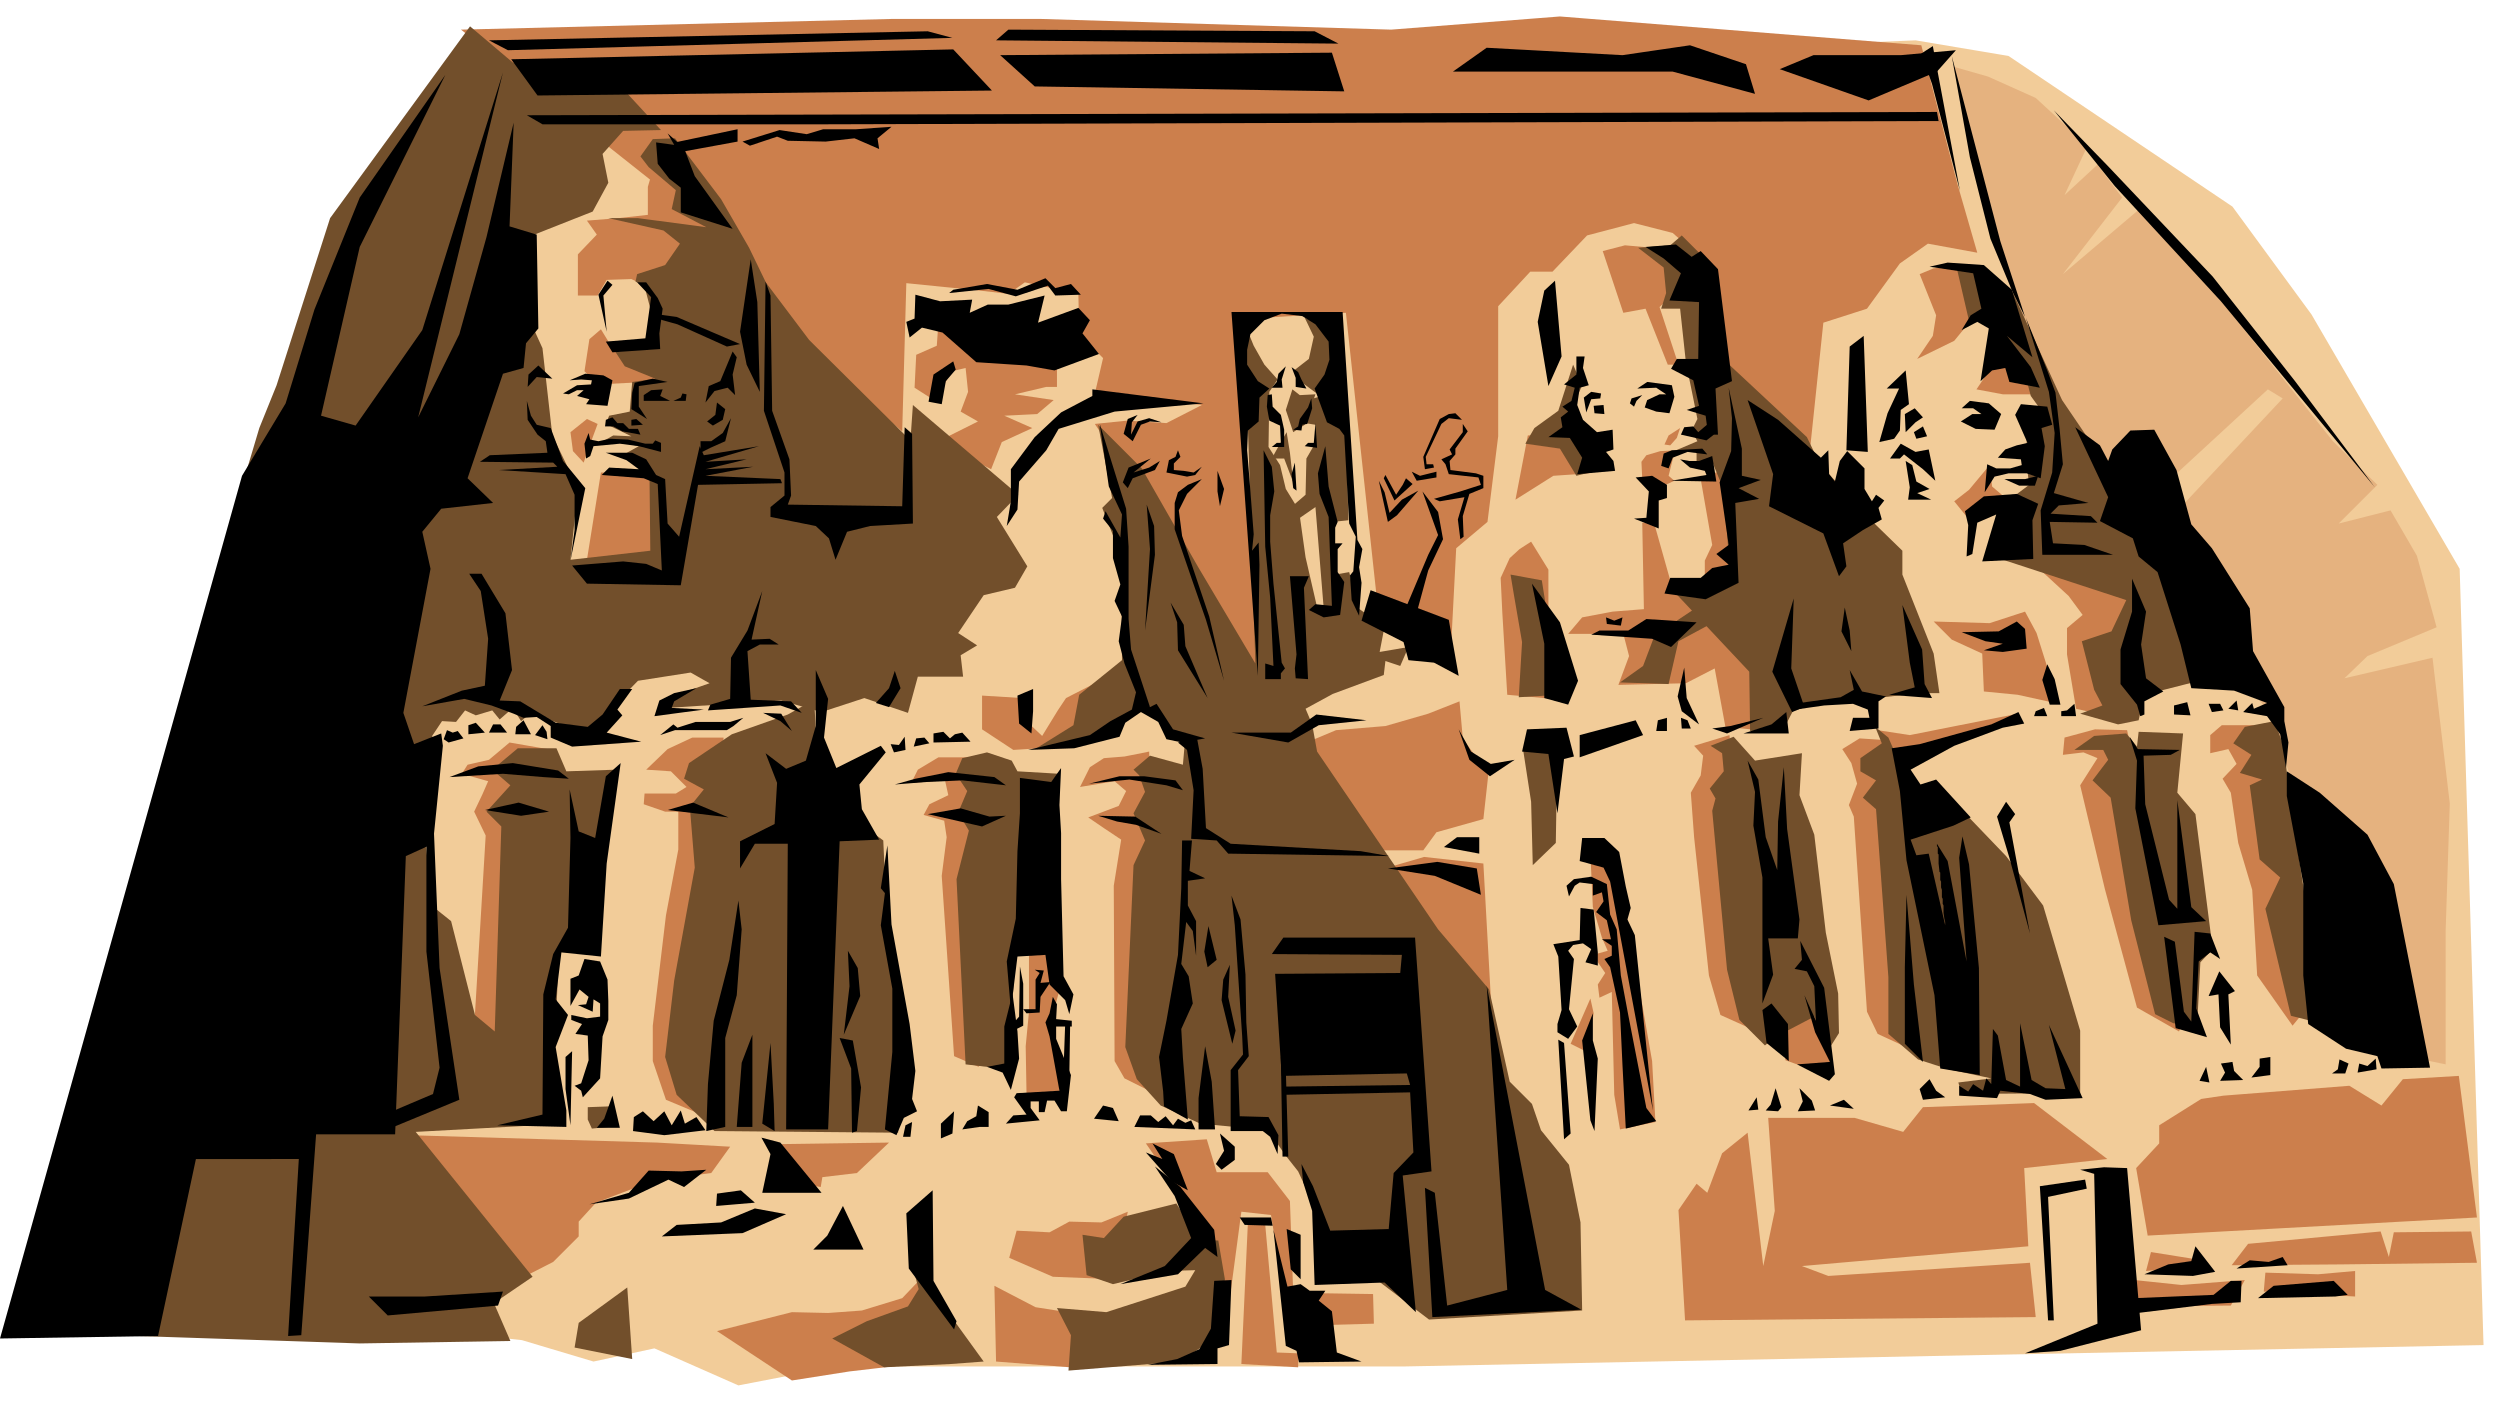 <svg xmlns="http://www.w3.org/2000/svg" width="481.109" height="269.782" fill-rule="evenodd" stroke-linecap="round" preserveAspectRatio="none" viewBox="0 0 3037 1703"><style>.pen1{stroke:none}.brush3{fill:#cc7f4c}.brush4{fill:#724f2b}.brush5{fill:#000}</style><path d="M721 116 538 395 394 1602l240 26 87 26 74-16 102 45 119-23h689l1312-26-29-943-180-309-96-131-272-183-113-19-1606 67z" class="pen1" style="fill:#f2cc99"/><path d="m2373 81 63 243 35 137 105 177 179-165 18 11-134 143 86 197 35 47 51 168 102 242 58 12v-163l5-154-21-177-107 25 28-27 84-35-24-87-32-55-63 16 47-47-54-53-167-210-68-72-93 79 72-93-30-40-40 37 28-60-63-58-58-26-42-12z" class="pen1" style="fill:#e5b27f"/><path d="M2749 881h-50l-14 12v22l22-5 10 18-17 18 10 17 9 61 17 57 6 104 43 61 18-22-54-343zm-286-203 50 46 17 23-19 16v32l11 66 48 11 21-164-52-23-76-7zm-114 77 68 2 43-14 14 26 27 86-50-11-41-4-2-46-37-17-22-22zm42-125-17-21 18-14 25-30 3 26 27 23-56 16zm10-157 32 6h43l-10-36-36-13-29 43zm-23-150-29 3-17 7 20 50-4 25-19 28 45-22 27-33-23-58zm206 564-39-1-37 10-2 21 25-3 17 7-21 33 30 126 39 144 51 29 11-23-74-343zm-303 0 39 6 131-26-144 61-26-41zm-117 349 5 52 42 15 13-11-24-73-36 17z" class="pen1 brush3"/><path d="m2289 899-30-2-21 13 11 17 7 25-10 26 6 14 16 237 13 27 39 18-31-375zm-188-6-43 13 11 12-3 24-12 21 4 54 18 168 14 48 40 18-29-358zm-92-259 22 78 58 11 50 119-2 45-41-4-13-71-35 18-82 2 13-35-7-27h-67l17-20 37-7 38-3-2-105 14-1zm-149 24 21 34v52l17 106-67-6-6-100-2-42 11-24 12-11 14-9zm206-76 14 80-9 19v20l32-2-9-129-28 12zm-210-53-15 78 46-29 43-3-29-49-45 3zm174-226-56-5-27 7 25 75 27-5 27 68h13l-23-70 28-26-14-44zm-514 1181-8 173 69 4v-17l-26-1-14-155-21-4zm87 87 65 1 1 36-72 2 6-39zm-732 46 91-23 44 1 41-3 49-15 21-22 12 52 6 47-103 12-70 11-91-60zm451-19-64-10-50-26 2 92 103 8 9-64zm48-126-32 13-39-1-24 13-40-2-9 33 53 23 75 3 16-82zm26-559-30 6-25 2-17 11-12 24 42-7 14 12-9 18-37 14 19 13 21 14-9 56 1 213 12 21 38 19-8-416zm-146 245v71l-4 42 1 57 41 8-9-104 8-29-13-54-24 9zm-71-238h-39l-25 15-8 16 41-3 4 18-23 11-7 13 25 7 3 20-6 47 15 219 30 13 32-339-42-37zm-300-24h-38l-30 14-26 25 30 2 19 19-13 8h-38l-1 13 26 9h16v46l-15 80-16 134v43l16 47 43 18 27-458zm-208 15-52-9-25 21-26 6-7 11 32 9-7 16-10 21 14 29-14 233 65 37 30-374zm59-337-17 106 96 1-17-107h-62zm-17-65-20 16 3 23 13 14 7-20 10-27-13-6zm0-241 38-3 36-4v-34l9-31 34 13 45 80-53 173-95 5-17-16 6-39 14-12 11 18h51v-67l-25-12-30 1-11 19h-24v-50l23-24-12-17zm625 558-43 22-10 15-19 31-17-16-7-30-49-3v41l38 25 47-3 44-23 16-59zm-198-434-2 28-25 11-2 40 25 16 20-36 17-4 3 29-9 24 21 12-50 25 66 33 13-33 37-17-34-15 40-2 20-17-47-7 38-9h13v-31l-144-47z" class="pen1 brush3"/><path d="m560 36 524-13h180l426 13 205-16 439 35 44 169 24 83-60-11-34 24-40 55-53 17-16 152-101-50-21-171-45-40-47-12-57 15-42 44h-27l-39 42v158l-13 104-38 32-6 115-90-50-38-351-134 8 31 434-202-307 39-4 48 3 43-22-130-14 10-43-29-29-1-49-65-14-20 14-35-4-89-9-5 180-87-72-154-182L560 36zm1020 869 43-18 60-5 52-15 38-15 4 45 31 44-6 54-57 16-16 22h-65l-84-128zm102 150 48-14 72 8 10 180-130-174zm250-18 3 65 11 37 7 16-18 5 15 22-9 14 2 16 15-7 3 125 7 42 43-9-4-74-40-228-35-24zm0 176-24 55 20 10 8-47-4-18zm-540 176 74-5 12 40h62l27 35 4 112-12-3-15-92-36-4-14 105-15-10-7-75-31-32-49-71zm-896-10 302 9 89 5-23 32-69 9-71 27-21 23v18l-31 31-47 24-129-178zm444 11 140-2-39 37-42 5-2 12-44-8-13-44zm1107 214-8-134 22-32 13 11 18-48 31-25 19 162 14-67-8-113h105l59 17 24-30 135-5 89 68-101 11 5 95-275 24 32 12 245-16 7 66-426 4zm548-185 28-30v-22l51-32 27-4 153-12 39 24 26-32 68-4 22 172-400 22-14-82zm12 125 6-23 50 8 16 9-72 6zm104-7 20-26 161-15 10 31 6-30 94-1 7 38-165 2-133 1zm-118 18 57 6 77-6-17 31-113 1-4-32zm157 14 2-23 64 2 45-4v31l-111-6z" class="pen1 brush3"/><path d="m1457 1506-28-44-64 16-24 26-26-4 5 49 32 11 66-16 34-1-12 20-96 31-60-5 17 33-3 43 136-11 45-31 9-69-8-47-23-1zm-695 58-59 43-5 30 70 14-6-87zm347-24 7 26-13 21-50 18-42 21 63 35 81-4 40-3-55-76-31-38zM793 169l-15 21 10 13 33 28-5 23 42 22-83-11h-36l67 15 20 16-18 26-34 11-2 9 11 6 12 46-4 29-47-1 15 23 37 15-28 4-3 36-25 5-4 10 31 15-22-1-18 10 31-1 18 4-18 10 27 25 27-4 128-210-30-62-34-59-56-74-27 1z" class="pen1 brush4"/><path d="m295 587 20-67 21-52 65-203L571 32l52 44 120 17 60 65-46 1-25 28 7 35-19 35-76 30 5 114 10 22 12 106 31 64-9 87 97-11-1-93 142-232 52 69 123 122 3-43 128 109-26 27 37 60-15 26-38 9-31 46 23 15-20 12 3 26h-55l-12 44-53-18-52 17-49-14-139 9 6-14 46-16-23-13-64 10-38 39-23 26-69-26-12 10-10-16-16 14-9-11-20 6-13-6-11 14-17-1-12 18 5 29-130-6-105-330z" class="pen1 brush4"/><path d="m511 986 17 117 20 16 29 114 24 20 8-249-18-18 29-32-22-19 31-26h47l12 28 60-2-22 208-47 12-9 211-165 9 142 176-47 32 20 46-183 3-270-9 40-486 304-151zm203 359 27-1 9 24-31 3-5-11v-15zm275-495-32 18-68 24-52 35-6 19 24 13-17 21 6 74-25 137-11 93 14 46 46 44 223 2 10-137-24-129-4-89-30-22-50-78-4-71zm210 64-30 7-8 19 14 21-11 26 13 22-15 59 11 225 51 6 13-182 21-162 29-4v-11l-51-3-7-13-30-10z" class="pen1 brush4"/><path d="m1397 918-20 17 7 7 7 20-14 26 14 33-14 30-10 221 14 39 29 32 48 22 52 5 31 4 21 30 15 19 42 91 117 89 186-11-2-107-14-70-34-42-11-32-27-27-25-112-62-73-147-216-6-33-8-19 33-18 62-23 2-17 18 6 10-23-35 6 6-31-32-22-11-44-17 3-7 45-14-1-15-65-8-57-16-26-7-29-14-22 1-67 10-15-16-18-13-23-11-27 13 413-70-118-68-119-53-53 17 89-12 12 23 59 1 126-52 42-7 37-45 28 66-8 68-46 46 51-2 23-40-11zm188-532 11 23-6 27-18 14 10 15 19 14 26-33-7-44-35-16z" class="pen1 brush4"/><path d="m1570 473-8 25 9 27 14-9 13-37-19 1-9-7z" class="pen1 brush4"/><path d="m1612 479-23 7-10 27 19 3v22l-11 19-1 44-22 19 8 14 26-18 11 135 13-7-3-110 19-2-3-122-23-31z" class="pen1 brush4"/><path d="m1551 546 12-21 4 25 4 36-11-29h-15l6-11zm439-245 31 24 3 31-6 19h23l7 65 9 44 5 25-7 14 7 13-26 11h25v14h19l14 34 8 106-69 17 92 98 1 72 40-1 15-29 88-9 64-7h23l-7-48-38-96v-29l-38-37-62-68-16-33-104-97-19-119-29-29-14 12-39 3zm-117 404-38-7 4 24 10 58-4 67 50-3-22-139z" class="pen1 brush4"/><path d="m2010 772-14 37-28 20 59 2 12-52 39-21-20-18-48 32zm68 134 28-11 26 29 57-9-3 51 18 48 14 119 15 74 1 48-12 19-18-39-46 24-14 11-31-31-15-61-18-193 4-15-7-12 17-21-2-22-14-9zm-228 3 10 65 2 77 28-27 2-126-42 11zm428-26 8 20-26 18v16l19 11-16 21 16 14 15 204v69l36 31 37 12 52 11-40 5 4 14 123-1 21 4v-80l-45-152-45-60-47-49-75-47-21-48-16-13zm-367-440-18 56-29 21-11 19 42 6 20 33 28-7-40-59 19-44-11-25zm465-122 16 69 29-4 36 57 10 38 13 18-18 9v56l3 25-20 15-24 72 162 53-18 38-36 12 15 59 10 19-27 10 46 13 25-5 7-31 59-15-34-184-70-78-55-81-60-131-69-34zm144 590 24-17 39-3 13 16 2-18 54 2-7 72 22 26 21 164-15 16-4 78-29-4-22-11-29-114-25-149-22-21 19-25-6-12h-35zm193-8 14-20 36-7 11 30 9 72 21 138 7 125-28-7-31-130 18-38-25-22-12-90 15-7-27-8 14-22-22-14z" class="pen1 brush4"/><path d="m2041 520-4 12-8 9-7-1 5-11 14-9zm-3 27-21 1-17 5-6 8 1 21 26 8 13-6-7-6 6-24 5-7z" class="pen1 brush3"/><path d="m811 162 20 18 13 34 46 64-63-20v-30l-14-11-14-18-2-26 22 3-8-14zm-73 179-11 17 10 45-4-44 11-13-6-5zm-2 74 48-4 7-50-17-18h11l14 19 6 13-4 30 1 19-58 4-8-13zm-44 47 19-8 22 2 11 6-6 31-26-2 4-6-15-4 8-7h-8l-10 5-7-1 17-10 17-1 1-5-13-1-14 1zm43 56 1-8 8-3 6 7h7l7 7h11l3 7-22-4-11-6h-10zm-20 8 2 8 10 2 14-3 22 1 21 5h9l3-4 7 3v11l-27-7-23-3-32 3-4 12-5 3-2-18 5-13zm52-9v-7l6-1 8 7-14 1zm44-53-18-4-22 5-3 12-1 20 19 12-10-15v-25l35-5z" class="pen1 brush5"/><path d="m805 473-14 1-9 6v7h32l-12-6 3-8zm24 5-2 5-9 4h15l1-8-5-1zm-93 72h32l17 8 12 19 11 5 3 54 14 16 25-110 5 11 67-11-65 19 50-3-50 12 58-3-58 11 91 4 2 5-102 2-21 122-114-2-18-22 62-5 28 3 19 8-5-105-17-7-51-4 9-9 36 2-15-11-25-9zm760-171h135l14 215 4 62 6 11-4 22 3 19-3 40-9-19-2-30 4-5 3-42-8-16-6-107-6-8-15-8-15-41 12-17 6-18-1-22-16-21-16-10-25-3-21 8-17 17-4 19v18l13 20 14 9-12 11-1 29-13 11-1 24 3 37 5 65-2 20 8-10 1 27-2 135-32-442z" class="pen1 brush5"/><path d="m1535 547 10 20 3 30-5 29v32l4 51 10 96 4 7-5 6v7h-19v-19l10 3-4-83-6-62-2-117zm75-5-9 33 2 25 11 28 4 108-20-2-8 7 18 9 20-3 5-40-8-12v-28l6-7h-9v-19l3-7-11-43-4-49zm-65-63 1 15 10 10 4 18v21h-15l6-5h5l-1-21-13-6-3-17 1-14 5-1zm48 5-4 11-10 14-2 9-6 4 10 1 1-7 6-1 6-19-1-12zm-8 58 4-4h7l2-24 2 30-15-2zm-12 20-4 14 2 17 4 3-2-34zm-11-117-5 16 1 10h-13l6-7 2-10 9-9zm7 1 5 13v11l13 2-6-11-4-9-8-6zm-2 254h23l-6 14 5 111-15-1-1-12 2-17-8-95zM798 387l25 7 60 27 16-3-77-33-22-3-2 5zm114-72-13 88 8 40 16 33-3-109-8-52zm-22 112-15 36-14 6-4 20 11-14 16-4 9 9-3-25 5-21-5-7zm-19 62-2 15-10 8 7 5 12-7 3-13-10-8zm-20 47h13l14-10 10-18-7 28-18 8-12 6v-14zm-210-66 1-15 12-11 17 16-19-2-11 12zm-1 17 1 23 12 18 10 8 2 14-70 3-12 8 89 1 5 5-71 4 81 5 11 25v43l-5 37 18-88-27-33-15-40-17-4-7-11-5-18zm290-145-2 157 25 75v28l-17 14v12l55 11 16 15 8 26 14-34 28-7 52-3-1-109-9-8-3 96-139-2 4-11-2-44-21-59-2-140-6-17zm182 16-1 29-10 4 4 19 15-12 25 6 41 36 61 4 34 6 54-20-20-25 9-16-14-15-49 18 8-33-44 11h-25l-22 10 3-16-39 2-30-8zm46 81-24 16-6 33 16 3 5-28 12-14-3-10zm65 200 13-20 2-34 33-38 15-26 68-21 108-10-135-17v8l-38 20-32 30-29 39v39l-5 30z" class="pen1 brush5"/><path d="m1336 515 11 76 16 34-2 28-18-32-3 9 12 15v33l9 32-7 20 9 19-4 30 7 27 14 35-5 21-26 14-25 17-75 18 56-2 55-14 7-17 19-13 21 12 10 21 19 4 28-5-39-11-20-31-8 4-23-70-3-37v-88l-3-46-32-103zm-81 322-19 8 2 34 15 12 2-27v-27zM926 718l-18 48-20 33-1 50-24 7-3 7 88-6 26 9-13-14-49-2-4-59 15-8h23l-11-7-22 1 13-59z" class="pen1 brush5"/><path d="m1393 613 9 26 1 35-12 92 6-99-4-54zm29 119 16 27 2 26 27 63-36-58-1-34-8-24zm38-150-18 18-10 20 4 31 33 98 18 78-22-74-16-46-22-64v-32l4-13 12-9 17-7zm-29-35-3 8-8 4-3 15 25 5 10-2 8-10-10 7-12-2-12-1v-8l8-8-3-8zm48 25v25l3 18 5-21-8-22zm-97-68-12 5-5 18 11 9 10-20 11-4 14 1-15-5-14 4-8 16 1-15 7-9zm27 56-6 11-27 10-6 12-6-7 7-18 27-11-21 17 19-6 13-8zm256 157-11 37 51 26 6 22 31 3 30 16-12-68-95-36z" class="pen1 brush5"/><path d="m1708 738 27-64 12-24-19-53 19 25 6 33-18 38-15 55-12-10zm-33-154 11 50 11-8 26-30-20 11-15 16-6-25-7-14zM652 285l2 114-15 18-3 30-25 7-43 127 31 30-63 7-23 28 10 45-33 175 13 38 33-13 2 15-12 119-33 15-13 338h-96l-18 244-16 1 13-215H238l-46 215-192 3L294 578l53-88 35-114 55-136L541 91 437 300l-47 205 42 12 81-116 98-313-103 419 50-101 33-118 33-139-5 126 33 10zm40 674 1 59-3 109-18 32-12 49-1 146-55 13 84 2v-20l-13-77 15-39-15-19 7-57 48 5 7-113 17-122-18 16-13 75-20-8-11-51z" class="pen1 brush5"/><path d="m527 1007 7 169 24 160-92 38-6-17 66-28 8-32-16-141v-138l9-11zm403-92 14 36-3 50-42 21v33l18-30h40l-2 347h51l14-350 48-2-21-37-3-30 32-39-6-8-54 27-15-37 5-47-15-35v68l-12 42-24 10-25-19zm-33 179-11 72-19 74-7 77-2 57 23-5v-108l14-52 6-80-4-35zm17 163-13 34-6 78h19v-112zm22 10-10 98 15 9-1-33-4-74zm142-240 5 96 22 121 7 57-4 34 6 15-16 8-9 21-14-7 9-94v-77l-14-77 5-39-5-6 8-52z" class="pen1 brush5"/><path d="m1020 1261 16 3 10 57-5 53-6 2-1-78-14-37zm10-106 12 21 3 34-20 47 7-59-2-43zm209-210v43l-3 46-2 82-11 52 5 59 8-65 34-2 5 36 19 19 5 17 5-24-12-22-3-118v-56l-2-34 2-45-12 17-38-5zm-428 39 31-9 43 18-74-9zm-222 0 41-9 37 11-34 5-44-7zm-43-40 65-4 49 4 31 2-13-10-55-9-42 4-35 13zm379 438 11 20-10 47h72l-50-61-23-6zm-477 193h68l95-6-6 17-134 12-23-23zm507-100-53 23-98 4 18-14 54-3 41-17 38 7zm-85-10 47-4-17-15-29 4-1 15zm-126-134 9 39h-28l9-11 10-28zm25 43 1-17 11-7 13 12 13-12 9 17 11-18 5 16 14-8 11 16-50 6-38-5zm89 47-27 21-19-9-48 23-48 7 48-14 24-27 40 1 30-2zM820 173l76-16v15l-71 13-5-12zm82-1 45-14 33 5 20-6h40l43-3-17 14 2 13-30-13-35 4-46-1-13-5-33 11-9-5zm251 184 48-5 33 9 39-13 9 12 31-1-12-13-19 5-12-12-34 14-37-7-41 7-5 4zM513 858l51-9 33 8 27 10 12 5 16-1 17 11v14l26 11 84-6-42-11 19-21-6-7 18-25h-15l-21 31-18 15-39-5-43-26-25-1 15-37-8-69-29-48h-15l14 21 9 58-4 57-28 6-48 19zm26 40 4-11 7 3 6-2 7 9-18 5-6-4zm30-6v-11l9-3 11 12-20 2z" class="pen1 brush5"/><path d="m594 890 5-10h9l8 10h-22zm32 2 1-9 9-8 9 17h-19zm24 1 9-12 5 8 1 9-15-5zm152 0 16-13 5 4 22-7h42l16-5-12 10-8 5h-63l-18 6zm-7-23 60-8-39-2 3-8 27-16-27 6-18 9-6 19zm132-4 21 10 14 12-13-21-22-1zm160-51-7 21-16 18 16 5 14-23-7-21zm-5 89 10 1 7-10 1 16-14 3-4-10zm28 3 3-10 10-1 6 7-19 4zm24-16v11l45-1-10-11-9 2-6 5-8-8-12 2zm-7 98 40-7 35 10 20-1-29 13-66-15zm-40-36 38-3 44-2 53 6-14-10-56-6-40 8-25 7zm236-1 49-5 45 7 20 6-9-12-38-5h-30l-37 9zm11 39 23 7 23 4 31 11-32-21-45-1zm97-89 11 9 8 49-3 59 31 2 14 16 196 3-35-6-158-9-30-19-4-72-7-38-23 6zm5 119-1 58-4 81-14 80-9 44 5 42 1 18 29 16-6-75-2-35 14-31-5-33-9-15 6-51 8 11 4 30v-42l-10-19v-30l21-3-19-9 3-37h-12zm32 104-5 31 4 19 11-9-10-41zm26 47-8 18-2 25 13 53 4-16-9-41 2-39zm-30 99-8 63v38h20l-4-58-8-43z" class="pen1 brush5"/><path d="M1495 1374h39l9 7 9 21 1-23-12-22-35-1-2-56 13-17-3-41-1-58-6-67-11-29 4 36 9 135 1 22-15 19v74zm-117-5 7-14h13l9 8 9-7 9 11 6-8 9 5 7-3 5 11-74-3zm-49-10 11-16 12 3 7 16-30-3zm-50-148-4 20-5 11 5 17 12 66-52 3-3 5 15 21-16 1-9 10 41-4-11-15v-8h10v13h7l3-14h9l8 13h7l5-44-18-44v-15h19v-7l-19-2 1-18-5-9z" class="pen1 brush5"/><path d="m1294 1243-2 56 7 8 1-62-6-2zm-36-53v36h-15l4 5 16-1 1-19 12-18-12 1 4-15-11-1 6 4-5 8zm-70 153-2 13-11 6-6 10 21-3h11v-18l-13-8zm-29 7-2 27-14 6v-18l16-15zm-51 13-2 18h-9l3-14 8-4zm91-67 19 7 10 21 10-38-2-33-6-46-10 40v45l-21 4z" class="pen1 brush5"/><path d="m1239 1174 4 21v51l-12 6v-9l7-8 1-61zm306-15 14-20h160l20 284-35 5 16 166-38-36-85 3-3-90-11-35-2-22 14 27 21 54 71-2 6-68 24-25-4-73-155 3 1-10 154-2-4-14-152 3-8-124 152-1 2-22-158-1z" class="pen1 brush5"/><path d="m1556 1284 2 121h7l-3-106-6-15zm-532 181 25 53h-61l17-17 19-36zm77 9 3 67 55 74 3-10-28-49-1-110-32 28zm302-57 24 36 20 51-32 34-54 22 70-12 33-32 15 11-4-33-41-52-31-25zm72 139-4 58-14 25-27 12-36 7 85-1v-19l14-4 3-79-21 1zm31-77h38l2 10-34-1-6-9zm41 15 15 141 13 6 3 14 76-1-30-11-6-50-16-13 8-12h-19l-11-8-16 3-17-69z" class="pen1 brush5"/><path d="m1563 1493 5 49 12 12v-54l-17-7zm-81-116 18 16v16l-16 12-7-7 10-16-5-21zm-82 12 12 19-20-8 31 35 20 11-17-44-26-13zm331 54 9 157 181-9-44-24-71-370 25 370-73 19-15-137-12-6zm-45-388 60-8 48 8 5 32-56-23-57-9zm68-26 43 8v-20h-27l-16 12zm-258-139h72l31-22 61 7-58 6-37 21-69-12zm365-181 34 47 22 71-12 29-29-8v-66l-15-73zm-89 177 15 27 24 15 29-5-30 20-25-20-13-37zm77 27 6-27 48-2 9 35-12 3-8 66-11-72-32-3zm70-20 68-18 9 18-77 27v-27zm260-166-26 89 24 49 15-6-16-47 3-85zm-290-386 8 92-16 36-13-78 8-38 13-12zm110-41 37-3 19 15 11-7 21 22 17 136-20 9 3 56h-12l-3-23-23-7 15-5-7-31-27-14 7-12h26l1-69-36-2 14-33-21-18-22-14zm-10 172 12-8 30 4 3 14-6 20-16-2-14-5 3-9 15-7h8l-12-8-23 1z" class="pen1 brush5"/><path d="m1995 480-13 4-2 6 5 4 3-7 7-7zm-70-47h-10v22l-15 12 13 4-4 16-11 7 7 6-9 7 2 12-17 12 26 1 15 24-6 20 46-4-2-12-9-11 9-3-1-24-19 3-17-15-7-18 3-21 11-3-7-21 2-14z" class="pen1 brush5"/><path d="m1945 478-12-2-9 7 3 18 6-16 11-1 1-6zm3 14-12 1 1 9 12 1-1-11zm94 36 4-9 11-1 6 7 13-11 6 14-9 7-31-7zm-1 30 12 10 18 4 2 5-43 7 55 1-2-13-3-18-16 6h-12l-11-2z" class="pen1 brush5"/><path d="m2100 471 4 37-1 40-14 38 11 76-15 11 15 13-20 4-14 12h-37l-7 19 50 7 40-20-4-97 29-5-25-13 27-10-23-5v-33l-16-74zm-113 109 16 17-3 32-15 1 30 12v-34l10-3v-16l-18-11-20 2zm136-94 31 90-5 39 66 33 19 52 9-12-4-28 24-16 23-13-4-14 7-9-10-7-5 8-9-15v-25l-21-21-9 12-6 25-7-9-1-29-9 9-52-46-37-24zm-172 264 1 8 17 2 2-10-10 4-10-4z" class="pen1 brush5"/><path d="m1933 771 74 5 23 10 31-30-61-4-22 14h-35l-10 5zm113 40-8 35 5 18 21 16-15-32-3-37zm-32 64-2 13h13v-16l-11 3zm28-3 1 13h11l-4-10-8-3zm76 19 34-11 18-15 3 26h-55zm24-19-44 19-18-6 22-3 40-10zM621 72l537-12 47 50-552 6-32-44zm594-5 42 38 376 6-15-47-403 3zm550 20 41-29 165 9 82-12 68 23 11 36-100-27h-267zm397-3 41-17h106l67-6-23 26-83 35-108-38zm182 240 22-5 44 3 34 30 25 82-31-26 29 38 11 25-37-7-5-17-16 3-14 13 10-64-14-8-19 10 11-18 13-8-10-43-53-8zm39 172 10-9 23 3 15 13-8 19-23-1-18-9 14-9h11l-10-7h-14zm72-5-7 13 15 34-13 3-14 5-9 10 28 2 1 7-14 4h-17l-11-5-3 34 12-19 17-4h22l17 6 5-39-4-22 13-4-6-22-32-3z" class="pen1 brush5"/><path d="m2435 582 18 8h19l4-12-16 4h-25zm-120-132-23 22h15l-14 30-10 35 18-4 7-10 1-25 10-7-4-41zm-6 89-13 18h12l5-5 23 18 15 14-8-38-16 3-18-10z" class="pen1 brush5"/><path d="m2315 525-1-22 12-7 10 11-9 6-12 12zm21-7-11 7 3 8 13-3-5-12zm-72-110 5 141-26-2 4-126 17-13zm51 152 5 32-2 15h28l-17-8 15-5-16-9-5-20-8-5zm72 61 4 17-2 38 7-3 6-38 23-10-17 57 62-3-1-47 7-20-26-12-40 3-23 18zm74-235 28 90 7 50-3 48-14 46 2 54h86l-35-12-38-2-4-26 58 1-8-8-49-3 10-10 36-3-42-12 11-35-4-43-5-44-10-27-26-64z" class="pen1 brush5"/><path d="m2521 519 40 85-10 29 40 21 7 22 23 19 28 88 13 53 52 3 40 15-16 7-2-7-11 11 29 5 16 22 7 41 3-31-5-26v-17l-38-68-4-52-46-73-25-29-18-66-27-49-29 1-22 23-5 14-10-19-30-22z" class="pen1 brush5"/><path d="M2590 703v40l-14 46v42l20 25 4 14 5-2v-16l23-12-21-16-6-41 6-40-17-40zm-103 104-6 19 9 30h13l-7-31-9-18zm-104-39 29 11 21 3-23 8 23 2 29-4-2-24-10-9-22 12-45 1zm-72-33 9 70 6 30-31 9 52 4-9-17-3-42-24-54zm-70 3-4 29 12 24-2-25-6-28zm6 76 5 24-16 9-50 7-5 8 35-5 35-2 18 7 2 10h-20l-4 16 35-3v-33l9-6-29-6-15-26zm51 95 10 52 8 84 34 164 7 89 48 8-1-130-12-126-8-34-4 26 9 126-23-122-13-21v3l1 1v8l1 1v11l1 9v1l1 1v9l1 2v7l1 3v9l1 2v6l1 2v9l1 7 1 4v4l-20-87-15 2-7-19 52-17 21-10-42-46-19 6-12-18 53-29 59-22 26-5-7-14-33 15-87 24-34 5zm185-49 4 10h-16l2-6 10-4zm21 4v6h18l-2-15-9 8-7 1z" class="pen1 brush5"/><path d="m2437 974-11 18 15 50 25 92-25-135 7-10-11-15zm-16 276 6 8 10 54 17 8v-77l14 69 17 10 24 1-20-78 41 89-45 2-19-7-36-4-4 9-46-3v-12l11 7 6-9 12 8 4-15 6 7 2-67zm-77 61 8 14 11 8-27 3-4-13 12-12zm-28-224-2 88v93l22 22-11-94-9-109zm-193-163 9 38-2 41 11 63v153l13-35-6-44h36l2-23-15-110-4-75-7 66-1 59-14-40-9-70-13-23zm-236 223 32-5 1-39 16 2 5 52v16l-15-4 7-16-10-7-12 2-6 7 7 10-6 61 10 21-11 15-13-8v-10l5-17-4-65-6-15z" class="pen1 brush5"/><path d="m1933 1065-21 3-9 8 3 13 7-13 6-4 16 2v14l11-4 2 11-9 13 13 10 5 23h-11l12 8v12l-9 4 7 10 12 55 3 64 4 77 37-9-12-16-22-113-9-48-5-56-8-18-4-37-19-9zm2 166v33l6 22-4 88-5-13-10-97 13-33zm-42 32 7 121 8-7-8-110-7-4z" class="pen1 brush5"/><path d="m1922 1018-3 28 29 8 8 17 52 278-22-213-9-19 4-14-6-26-8-42-18-17h-27zm219 209 5 40 27 22-1-45-20-25-11 8zm42 66 40-3-18-36-13-45 14 31-2-42-9-18-15-3 9-11-2-23 29 57 13 105-7 8-39-20zm3 29 4 16-6 12 21-1-4-12-15-15zm-29 0 7 23-4 5-15-1 6-7 6-20zm66 21 17-7 12 11-29-4zm-99 6 10-16 2 15-12 1zm463-454 9 29-2 58 28 142 58-5-18-17-17-130v132l-10-11-29-116-2-59 33-1 11-6-51-1-10-15zm42 243 14 111 38 11-13-35 3-57 14-11 12 8-12-31-19-2-4 109-9-12-11-85-13-6z" class="pen1 brush5"/><path d="m2696 1180-13 30 12-2 2 40 13 21-3-61 8-4-19-24zm-55-323 16-4 4 16-20-1v-11zm42-2h14l4 8-14 2-4-10zm34-4-10 10 12 2-2-12zm-37 445 4 19-12-2 8-17zm18-4 14-2 2 11 11 11-28 1 6-10-5-11zm47-6v10l-10 13 23-3v-22l-13 2zm33-349v30l20 106v112l6 59 46 30 38 9 5 15 59-1-44-223-32-60-58-51-40-26zm64 350-2 12-7 5h16l4-12-11-5z" class="pen1 brush5"/><path d="m2866 1292-2 11 23-4-1-13-10 9-10-3zm-388 149 55-8 2 11-47 10 7 150h-7l-10-163z" class="pen1 brush5"/><path d="m2527 1421 29-3 28 1 17 197-98 25-43 3 88-36-4-182-17-5zm78 127 29-12 28-4 5-18 24 31-27 5-59-2z" class="pen1 brush5"/><path d="m2593 1577 96-4 21-17h13l-1 26-35 2-90 11-4-18zm150 0 19-15 73-6 17 17-15 2-94 2zm-26-36 62-4-6-10-17 6-23-2-16 10zM2371 68l22 123 25 99 27 65 15 30-30-92-59-225zm-37-3 13 37 34 130-33-176-14 9zm161 69 74 92 129 140 187 226-97-129-100-127-128-135-65-67zm-719 376-8-8-8 1-11 6-20 46 2 15 11-2-1-4h-8l-1-9 19-40 9-7 16 2zm1 15-16 21 3 6-13 6 5 6 4 12 36 4 3 9-25 8-32 9 7 3 30-5-8 27 3 24 4-3-1-25 8-27 17-7v-15l-9-3-31-4-1-11 7-8v-7l15-21-6-9v10zm-32 48v7l-24 4-6-11 10 5 20-5zm-37 8 8 7-22 20-13-27 2-4 13 24 8-12 4-8zm-998 584-7 20-10 4v33l11-20 11 9-3 9-10 1 18 8 1-15 8 5v16l-16 2-19-4v6l13 5-8 12 15 2 1 30-9 28-8 3 8 6 2 8 21-23 3-51 7-20v-23l-1-26-9-22-19-3zm-15 112-2 90-6-44v-39l8-7zM594 49l23 12 540-15-30-8-533 11zm46 91 1713-4 2 11-1349 4H659l-19-11zm570-91 15-13 372 2 29 15-416-4zm821 498-10 4-3 15 9 3 5-13 18-7 24 3-6-7-37 2z" class="pen1 brush5"/></svg>

